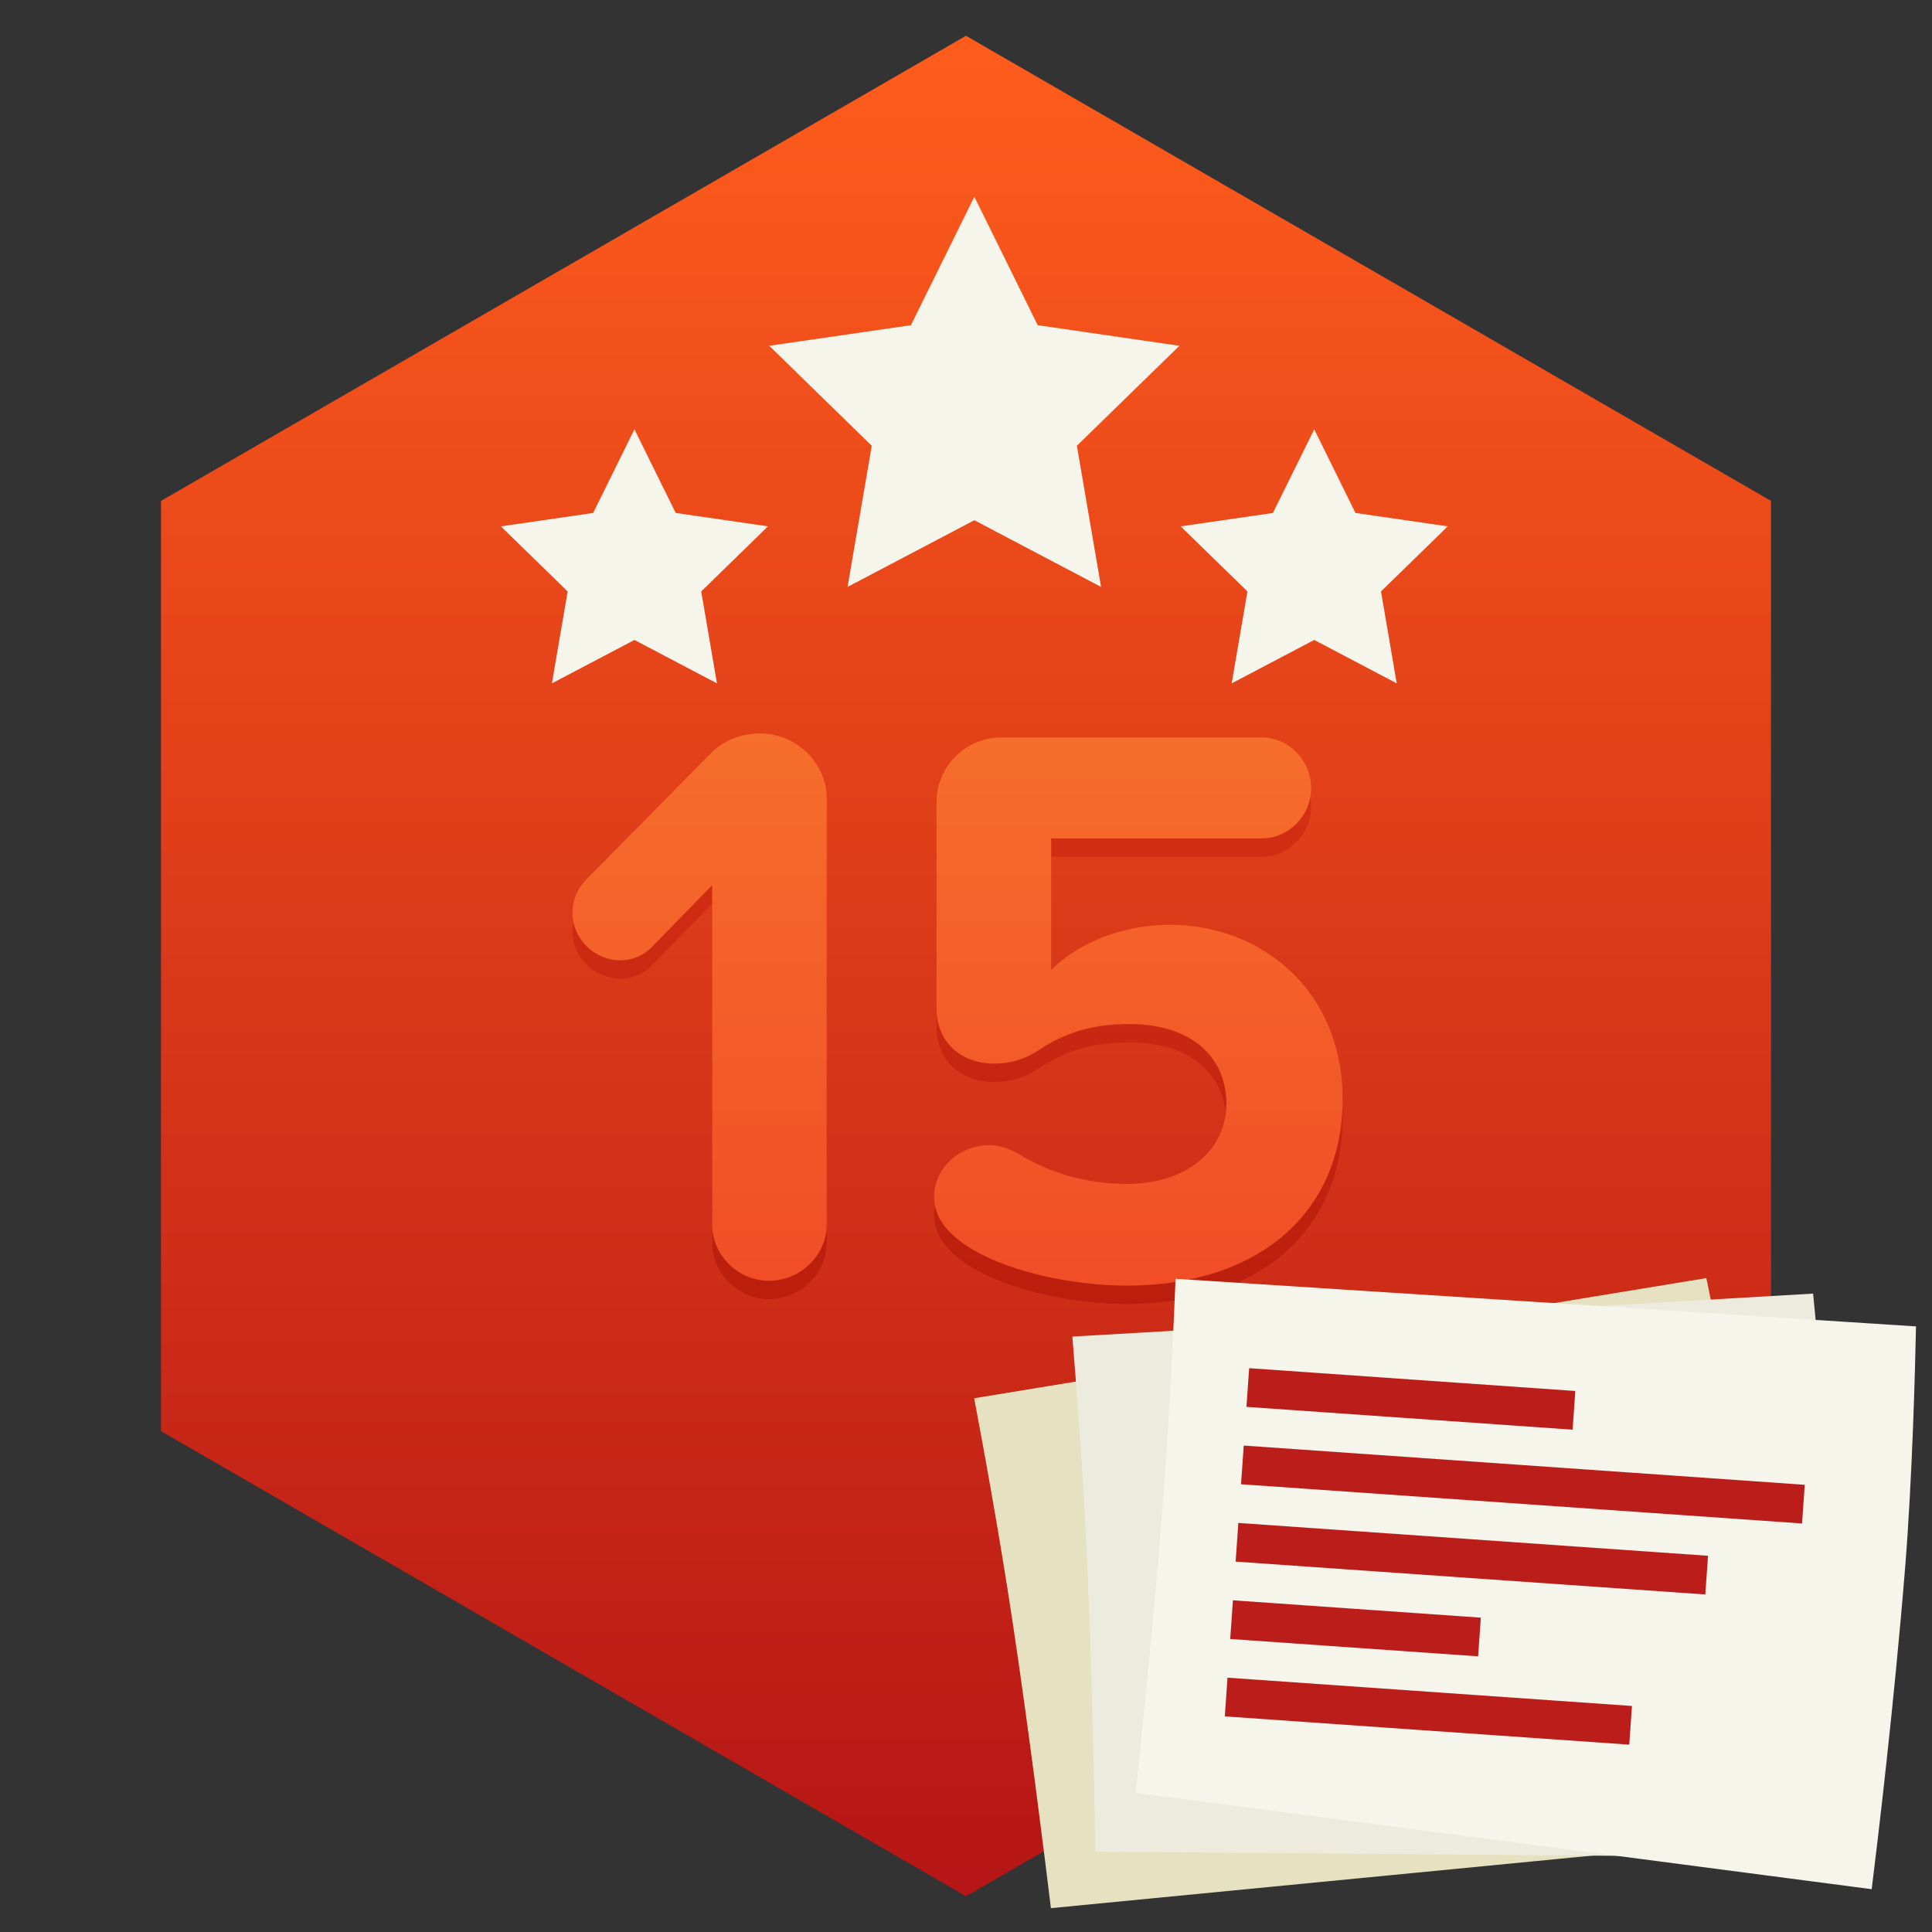 <?xml version="1.0" encoding="UTF-8"?>
<svg width="54px" height="54px" viewBox="0 0 54 54" version="1.1" xmlns="http://www.w3.org/2000/svg" xmlns:xlink="http://www.w3.org/1999/xlink">
    <rect x="0" y="0" width="54" height="54" fill="#333333" stroke="none"/>
    <!-- Generator: Sketch 63.1 (92452) - https://sketch.com -->
    <title>moyen / a_fait_textes_parfait_15</title>
    <desc>Created with Sketch.</desc>
    <defs>
        <linearGradient x1="50%" y1="0%" x2="50%" y2="100%" id="linearGradient-1">
            <stop stop-color="#FF5D1C" offset="0%"></stop>
            <stop stop-color="#B51515" offset="100%"></stop>
        </linearGradient>
        <linearGradient x1="50%" y1="0%" x2="50%" y2="100%" id="linearGradient-2">
            <stop stop-color="#D73114" offset="0%"></stop>
            <stop stop-color="#BB1E0E" offset="100%"></stop>
        </linearGradient>
        <linearGradient x1="50%" y1="0%" x2="50%" y2="100%" id="linearGradient-3">
            <stop stop-color="#F66E2B" offset="0%"></stop>
            <stop stop-color="#F14D27" offset="100%"></stop>
        </linearGradient>
    </defs>
    <g id="Badges-8.0" stroke="none" stroke-width="1" fill="none" fill-rule="evenodd">
        <g id="54x54" transform="translate(-188, -571)">
            <g id="moyen-/-a_fait_textes_parfait_15_fr" transform="translate(192.5, 572)">
                <g id="Group-17-Copy-20">
                    <polygon id="Polygon-1-Copy-2" fill="url(#linearGradient-1)" points="45 39 22.5 52 0 39 0 13 22.5 0 45 13 45 39"></polygon>
                    <polygon id="Star-1-Copy-5" fill="#F6F5EC" points="13.233 16.887 10.926 18.1 11.366 15.531 9.5 13.712 12.079 13.337 13.233 11 14.386 13.337 16.965 13.712 15.099 15.531 15.539 18.1"></polygon>
                    <polygon id="Star-1-Copy-7" fill="#F6F5EC" points="32.233 16.887 29.926 18.1 30.366 15.531 28.5 13.712 31.079 13.337 32.233 11 33.386 13.337 35.965 13.712 34.099 15.531 34.539 18.1"></polygon>
                    <polygon id="Star-1-Copy-8" fill="#F6F5EC" points="22.733 13.541 19.19 15.404 19.866 11.459 17 8.665 20.961 8.089 22.733 4.5 24.504 8.089 28.465 8.665 25.599 11.459 26.275 15.404"></polygon>
                </g>
                <g id="Group-22-Copy" transform="translate(9.5, 8)"></g>
                <g id="15" transform="translate(11.5, 19.5)">
                    <path d="M7.108,14.232 L7.108,2.341 C7.108,1.325 6.25,0.513 5.235,0.513 C4.716,0.513 4.219,0.716 3.881,1.054 L0.406,4.574 C0.135,4.845 -8.19857003e-14,5.184 -8.19857003e-14,5.522 C-8.19857003e-14,6.267 0.632,6.853 1.331,6.853 C1.647,6.853 1.963,6.741 2.211,6.492 L3.904,4.755 L3.904,14.232 C3.904,15.089 4.626,15.811 5.483,15.811 C6.386,15.811 7.108,15.089 7.108,14.232 L7.108,14.232 Z M21.526,10.734 C21.526,7.688 19.247,5.861 16.697,5.861 C15.321,5.861 14.103,6.402 13.381,7.124 L13.381,3.446 L19.27,3.446 C20.014,3.446 20.646,2.814 20.646,2.047 C20.646,1.257 20.014,0.626 19.27,0.626 L11.982,0.626 C10.989,0.626 10.176,1.438 10.176,2.431 L10.176,8.207 C10.176,9.087 10.808,9.742 11.801,9.742 C12.252,9.742 12.681,9.606 13.042,9.358 C13.854,8.816 14.644,8.636 15.569,8.636 C17.284,8.636 18.277,9.538 18.277,10.87 C18.277,12.088 17.262,13.104 15.479,13.104 C14.396,13.104 13.358,12.81 12.478,12.269 C12.207,12.111 11.914,12.021 11.643,12.021 C10.853,12.021 10.109,12.63 10.109,13.465 C10.109,13.69 10.176,13.916 10.289,14.119 C10.989,15.292 13.538,15.947 15.502,15.947 C19.134,15.947 21.526,13.938 21.526,10.734 L21.526,10.734 Z" id="Étape-Copy-49" fill="url(#linearGradient-2)"></path>
                    <path d="M7.108,13.719 L7.108,1.828 C7.108,0.812 6.25,-4.55476113e-15 5.235,-4.55476113e-15 C4.716,-4.55476113e-15 4.219,0.203 3.881,0.542 L0.406,4.062 C0.135,4.332 -8.19857003e-14,4.671 -8.19857003e-14,5.009 C-8.19857003e-14,5.754 0.632,6.341 1.331,6.341 C1.647,6.341 1.963,6.228 2.211,5.979 L3.904,4.242 L3.904,13.719 C3.904,14.576 4.626,15.298 5.483,15.298 C6.386,15.298 7.108,14.576 7.108,13.719 L7.108,13.719 Z M21.526,10.222 C21.526,7.175 19.247,5.348 16.697,5.348 C15.321,5.348 14.103,5.889 13.381,6.611 L13.381,2.933 L19.27,2.933 C20.014,2.933 20.646,2.302 20.646,1.534 C20.646,0.745 20.014,0.113 19.27,0.113 L11.982,0.113 C10.989,0.113 10.176,0.925 10.176,1.918 L10.176,7.694 C10.176,8.574 10.808,9.229 11.801,9.229 C12.252,9.229 12.681,9.093 13.042,8.845 C13.854,8.304 14.644,8.123 15.569,8.123 C17.284,8.123 18.277,9.026 18.277,10.357 C18.277,11.575 17.262,12.591 15.479,12.591 C14.396,12.591 13.358,12.297 12.478,11.756 C12.207,11.598 11.914,11.508 11.643,11.508 C10.853,11.508 10.109,12.117 10.109,12.952 C10.109,13.177 10.176,13.403 10.289,13.606 C10.989,14.779 13.538,15.434 15.502,15.434 C19.134,15.434 21.526,13.426 21.526,10.222 L21.526,10.222 Z" id="Étape-Copy-30" fill="url(#linearGradient-3)"></path>
                </g>
                <g id="Group-13-Copy-2" transform="translate(22, 30.5)">
                    <path d="M3.029,4.069 L5.753,24.637 C7.081,24.453 10.886,23.908 14.664,23.216 C17.131,22.764 20.141,22.04 21.268,21.763 L17.197,1.428 C16.124,1.671 13.489,2.255 10.923,2.732 C7.747,3.321 4.276,3.874 3.029,4.069 L3.029,4.069 Z" id="Path" fill="#E6E1C0" transform="translate(12.149, 13.032) rotate(-88) translate(-12.149, -13.032) "></path>
                    <path d="M5.142,3.51 L7.866,24.078 C9.194,23.894 12.999,23.349 16.777,22.657 C19.244,22.205 22.254,21.481 23.381,21.204 L19.31,0.869 C18.237,1.112 15.602,1.696 13.036,2.173 C9.86,2.762 6.389,3.315 5.142,3.51 L5.142,3.51 Z" id="Path-Copy-4" fill="#EDEBDD" transform="translate(14.261, 12.473) rotate(-82) translate(-14.261, -12.473) "></path>
                    <path d="M7.141,3.159 L9.864,23.727 C11.192,23.543 14.997,22.998 18.775,22.306 C21.242,21.854 24.252,21.13 25.379,20.852 L21.308,0.517 C20.235,0.76 17.6,1.345 15.034,1.821 C11.858,2.411 8.387,2.963 7.141,3.159 L7.141,3.159 Z" id="Path-Copy-5" fill="#F6F5EC" transform="translate(16.26, 12.122) rotate(-75) translate(-16.26, -12.122) "></path>
                    <g id="Group-12" transform="translate(16.046, 12.287) rotate(4) translate(-16.046, -12.287) translate(8.046, 7.287)" fill="#BB1E1A">
                        <polygon id="Rectangle-88" points="-1.62536651e-13 1.65423231e-14 9.139 1.65423231e-14 9.139 1.084 -1.62536651e-13 1.084"></polygon>
                        <polygon id="Rectangle-88-Copy" points="-3.8191672e-14 2.168 15.719 2.168 15.719 3.252 -3.8191672e-14 3.252"></polygon>
                        <polygon id="Rectangle-88-Copy-2" points="-2.13162821e-14 4.336 13.16 4.336 13.16 5.42 -2.13162821e-14 5.42"></polygon>
                        <rect id="Rectangle-88-Copy-3" x="-5.32907052e-14" y="6.504" width="6.946" height="1.084"></rect>
                        <rect id="Rectangle-88-Copy-4" x="-1.50990331e-13" y="8.672" width="11.332" height="1.084"></rect>
                    </g>
                </g>
            </g>
        </g>
    </g>
</svg>